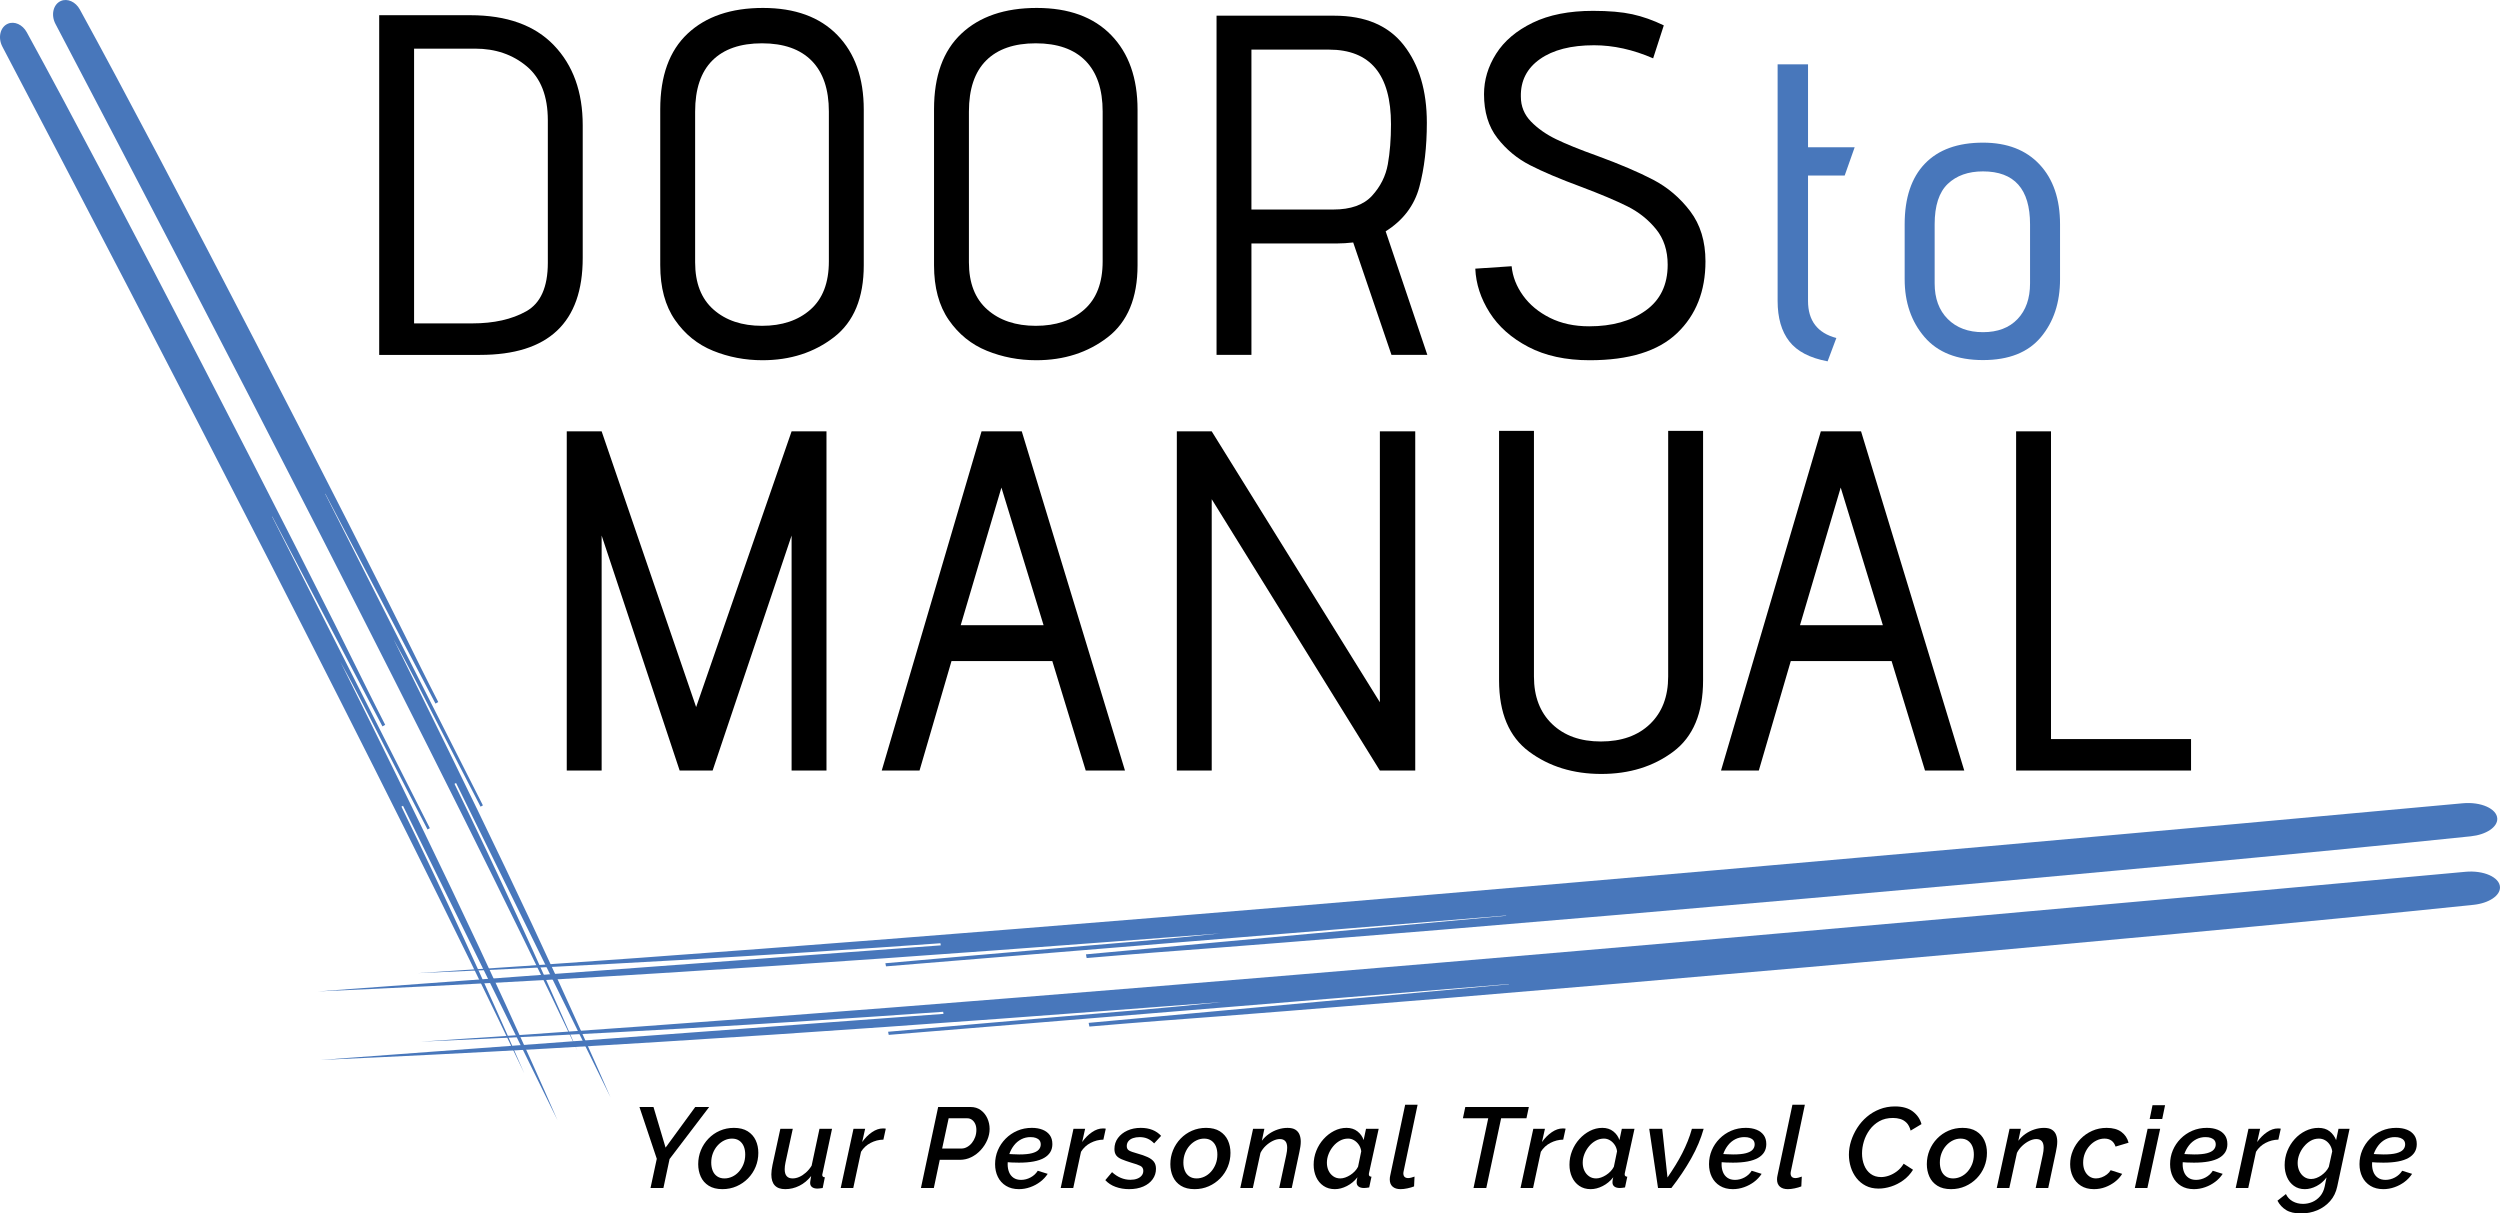 <?xml version="1.0" encoding="utf-8"?>
<!-- Generator: Adobe Illustrator 26.3.1, SVG Export Plug-In . SVG Version: 6.00 Build 0)  -->
<svg version="1.1" id="Layer_1" xmlns="http://www.w3.org/2000/svg" xmlns:xlink="http://www.w3.org/1999/xlink" x="0px" y="0px"
	 viewBox="0 0 460.119 223.333" style="enable-background:new 0 0 460.119 223.333;" xml:space="preserve">
<style type="text/css">
	.st0{fill:#4877BB;}
</style>
<g>
	<path class="st0" d="M459.617,150.662c-0.072-1.82-3.011-3.13-6.348-2.822c-102.596,9.451-276.195,24.806-376.369,31.264
		c32.089-1.369,64.159-3.211,96.187-5.5c0.02,0.129,0.04,0.258,0.059,0.387c-38.212,2.825-76.425,5.651-114.637,8.476
		c55.504-2.411,110.813-6.42,166.105-10.678c-10.269,1.104-20.587,1.928-30.895,2.802c-10.261,0.87-20.513,1.791-30.769,2.69
		c0.039,0.192,0.079,0.384,0.118,0.575c38.042-3.12,76.084-6.239,114.126-9.359c0.003,0.016,0.006,0.033,0.008,0.049
		c-25.78,2.366-51.559,4.733-77.339,7.099c0.044,0.227,0.089,0.455,0.133,0.682c4.235-0.347,8.465-0.724,12.706-1.037
		c55.251-4.082,183.015-15.215,242.028-21.368C457.585,153.625,459.679,152.224,459.617,150.662L459.617,150.662z"/>
	<path class="st0" d="M460.117,163.273c-0.072-1.82-3.011-3.13-6.348-2.822c-102.596,9.451-276.195,24.806-376.369,31.264
		c32.089-1.369,64.159-3.211,96.187-5.5c0.02,0.129,0.04,0.258,0.059,0.387c-38.212,2.825-76.425,5.651-114.637,8.476
		c55.504-2.411,110.813-6.42,166.105-10.678c-10.269,1.104-20.587,1.928-30.895,2.802c-10.261,0.87-20.513,1.791-30.769,2.69
		c0.039,0.192,0.079,0.384,0.118,0.575c38.042-3.12,76.084-6.239,114.126-9.359c0.003,0.016,0.006,0.033,0.008,0.049
		c-25.78,2.366-51.559,4.733-77.339,7.099c0.044,0.227,0.089,0.455,0.133,0.682c4.235-0.347,8.465-0.724,12.706-1.037
		c55.251-4.082,183.015-15.215,242.028-21.368C458.085,166.235,460.179,164.834,460.117,163.273L460.117,163.273z"/>
	<path class="st0" d="M1.443,4.367c-1.409,0.605-1.875,2.564-1,4.229c26.904,51.207,71.931,138.053,96.033,188.914
		C89.303,181,81.763,164.647,73.881,148.455c0.097-0.051,0.194-0.101,0.291-0.152c9.477,19.289,18.955,38.578,28.432,57.867
		c-12.442-28.545-26.097-56.489-39.943-84.346c2.817,5.076,5.423,10.266,8.068,15.434c2.632,5.145,5.302,10.269,7.956,15.403
		c0.143-0.08,0.285-0.161,0.428-0.241c-9.675-19.107-19.35-38.215-29.025-57.322c0.012-0.007,0.025-0.013,0.037-0.02
		c6.754,12.87,13.507,25.74,20.261,38.609c0.169-0.094,0.339-0.188,0.508-0.283c-1.077-2.127-2.176-4.243-3.228-6.383
		C53.964,99.13,20.958,35.162,4.922,5.931C4.147,4.517,2.653,3.848,1.443,4.367L1.443,4.367z"/>
	<path class="st0" d="M11.209,0.175c-1.409,0.605-1.875,2.564-1,4.229c26.904,51.207,71.931,138.053,96.033,188.914
		c-7.174-16.511-14.714-32.864-22.596-49.056c0.097-0.051,0.194-0.101,0.291-0.152c9.477,19.289,18.955,38.578,28.432,57.867
		c-12.442-28.545-26.097-56.489-39.943-84.346c2.817,5.076,5.423,10.266,8.068,15.434c2.632,5.145,5.302,10.269,7.956,15.403
		c0.143-0.08,0.285-0.161,0.428-0.241c-9.675-19.107-19.35-38.215-29.025-57.322c0.012-0.007,0.025-0.013,0.037-0.02
		c6.754,12.87,13.507,25.74,20.261,38.609c0.169-0.094,0.339-0.188,0.508-0.283c-1.077-2.127-2.176-4.243-3.228-6.383
		C63.731,94.938,30.724,30.97,14.689,1.739C13.913,0.325,12.419-0.344,11.209,0.175L11.209,0.175z"/>
	<g>
		<g>
			<path d="M69.79,2.799h16.767c6.718,0,11.847,1.844,15.385,5.53c3.537,3.687,5.306,8.592,5.306,14.716v24.437
				c0,11.892-6.303,17.837-18.907,17.837H69.79V2.799z M96.947,12.208c-2.586-2.17-5.753-3.255-9.498-3.255H76.211V59.52h10.703
				c3.982,0,7.298-0.743,9.944-2.23c2.644-1.485,3.969-4.459,3.969-8.918v-26.22C100.826,17.692,99.533,14.379,96.947,12.208z"/>
			<path d="M153.489,62.062c-3.656,2.825-8.042,4.237-13.155,4.237c-3.211,0-6.243-0.58-9.097-1.74
				c-2.854-1.159-5.188-3.046-7.001-5.663c-1.814-2.616-2.72-5.976-2.72-10.078V20.101c0-6.123,1.679-10.761,5.039-13.913
				c3.359-3.151,7.982-4.727,13.868-4.727c5.887,0,10.449,1.665,13.69,4.994c3.24,3.331,4.86,7.908,4.86,13.734v28.629
				C158.974,54.824,157.146,59.239,153.489,62.062z M149.387,11.182c-2.111-2.141-5.159-3.211-9.142-3.211
				c-3.984,0-7.032,1.057-9.142,3.166c-2.111,2.111-3.166,5.248-3.166,9.409v27.737c0,3.806,1.129,6.704,3.39,8.695
				c2.258,1.993,5.231,2.988,8.918,2.988c3.686,0,6.658-0.995,8.918-2.988c2.259-1.991,3.389-4.95,3.389-8.874V20.547
				C152.553,16.444,151.496,13.323,149.387,11.182z"/>
			<path d="M203.879,62.062c-3.656,2.825-8.042,4.237-13.155,4.237c-3.211,0-6.243-0.58-9.097-1.74
				c-2.854-1.159-5.188-3.046-7.001-5.663c-1.814-2.616-2.72-5.976-2.72-10.078V20.101c0-6.123,1.679-10.761,5.039-13.913
				c3.359-3.151,7.982-4.727,13.868-4.727c5.887,0,10.449,1.665,13.69,4.994c3.24,3.331,4.86,7.908,4.86,13.734v28.629
				C209.364,54.824,207.536,59.239,203.879,62.062z M199.777,11.182c-2.111-2.141-5.159-3.211-9.142-3.211
				c-3.984,0-7.032,1.057-9.142,3.166c-2.111,2.111-3.166,5.248-3.166,9.409v27.737c0,3.806,1.129,6.704,3.39,8.695
				c2.258,1.993,5.231,2.988,8.918,2.988c3.686,0,6.658-0.995,8.918-2.988c2.259-1.991,3.389-4.95,3.389-8.874V20.547
				C202.943,16.444,201.886,13.323,199.777,11.182z"/>
			<path d="M249.052,44.626c-1.07,0.12-2.022,0.179-2.854,0.179h-15.875v20.513h-6.421V2.888h21.672
				c5.708,0,9.974,1.814,12.798,5.441c2.824,3.627,4.236,8.383,4.236,14.269c0,4.459-0.461,8.399-1.382,11.817
				c-0.923,3.42-2.988,6.14-6.199,8.16l7.67,22.742h-6.6L249.052,44.626z M252.529,36.02c1.545-1.694,2.511-3.626,2.899-5.796
				c0.386-2.17,0.58-4.623,0.58-7.358c0-9.155-3.806-13.734-11.416-13.734h-14.27v29.431h15.072
				C248.605,38.562,250.983,37.715,252.529,36.02z"/>
			<path d="M280.311,54.393c1.218,1.694,2.868,3.062,4.949,4.102c2.08,1.041,4.489,1.561,7.224,1.561
				c4.221,0,7.684-0.966,10.39-2.898c2.705-1.932,4.058-4.741,4.058-8.428c0-2.616-0.713-4.801-2.14-6.555
				c-1.427-1.753-3.181-3.151-5.262-4.192c-2.082-1.04-4.936-2.244-8.562-3.612c-3.866-1.428-6.987-2.75-9.365-3.969
				c-2.379-1.218-4.385-2.883-6.02-4.994c-1.636-2.11-2.453-4.801-2.453-8.071c0-2.616,0.743-5.097,2.23-7.447
				c1.485-2.348,3.73-4.25,6.733-5.708c3.002-1.456,6.703-2.185,11.104-2.185c2.913,0,5.32,0.209,7.224,0.624
				c1.902,0.417,3.835,1.101,5.797,2.052l-1.962,6.064c-3.687-1.605-7.314-2.408-10.88-2.408c-4.222,0-7.537,0.847-9.944,2.542
				c-2.408,1.694-3.583,3.999-3.523,6.912c0,1.783,0.624,3.315,1.873,4.593c1.248,1.28,2.794,2.364,4.638,3.255
				c1.842,0.892,4.339,1.904,7.492,3.032c4.22,1.547,7.67,3.019,10.345,4.415c2.675,1.397,4.95,3.331,6.822,5.797
				c1.873,2.468,2.809,5.545,2.809,9.231c0,5.471-1.739,9.87-5.217,13.2c-3.479,3.33-8.845,4.994-16.098,4.994
				c-4.401,0-8.161-0.818-11.282-2.453c-3.121-1.635-5.5-3.746-7.135-6.332c-1.636-2.586-2.512-5.276-2.631-8.071l6.689-0.446
				C278.393,50.9,279.091,52.698,280.311,54.393z"/>
		</g>
	</g>
	<g>
		<g>
			<path d="M145.692,98.565l-14.537,43.255h-6.065l-14.359-43.255v43.255h-6.421V79.39h6.421l17.391,50.747l17.569-50.747h6.421
				v62.43h-6.421V98.565z"/>
			<path d="M193.673,121.664h-18.551l-5.886,20.156h-6.956l18.372-62.43h7.403l18.996,62.43h-7.224L193.673,121.664z
				 M176.817,115.065h15.251l-7.759-25.329L176.817,115.065z"/>
			<path d="M223.014,91.876v49.944h-6.421V79.39h6.421l30.948,49.855V79.39h6.51v62.43h-6.51L223.014,91.876z"/>
			<path d="M313.447,79.301v45.93c0,6.006-1.829,10.376-5.485,13.11c-3.656,2.736-8.071,4.103-13.244,4.103
				c-5.173,0-9.603-1.367-13.289-4.103c-3.687-2.734-5.53-7.104-5.53-13.11v-45.93h6.421v45.217c0,3.687,1.115,6.599,3.344,8.74
				s5.217,3.211,8.963,3.211c3.804,0,6.823-1.07,9.053-3.211s3.344-5.053,3.344-8.74V79.301H313.447z"/>
			<path d="M348.141,121.664H329.59l-5.886,20.156h-6.956l18.372-62.43h7.403l18.996,62.43h-7.224L348.141,121.664z
				 M331.285,115.065h15.251l-7.759-25.329L331.285,115.065z"/>
			<path d="M371.06,79.39h6.421v56.633h25.775v5.797H371.06V79.39z"/>
		</g>
	</g>
	<g>
		<path class="st0" d="M329.313,62.823c-1.432-1.84-2.147-4.318-2.147-7.436V11.841h5.597v15.257h8.586l-1.841,5.213h-6.746v23.076
			c0,3.629,1.737,5.903,5.213,6.823l-1.609,4.294C333.095,65.89,330.744,64.662,329.313,62.823z"/>
		<path class="st0" d="M375.618,62.056c-2.351,2.812-5.903,4.216-10.656,4.216c-4.753,0-8.345-1.418-10.772-4.255
			c-2.428-2.837-3.641-6.375-3.641-10.618V41.28c0-4.855,1.239-8.573,3.718-11.154c2.479-2.58,6.043-3.872,10.695-3.872
			c4.446,0,7.921,1.342,10.426,4.025c2.503,2.683,3.757,6.351,3.757,11.001V51.4C379.145,55.693,377.969,59.246,375.618,62.056z
			 M364.962,31.544c-2.71,0-4.869,0.767-6.479,2.3c-1.609,1.533-2.415,4.013-2.415,7.436v10.886c0,2.76,0.805,4.945,2.415,6.555
			c1.61,1.61,3.769,2.415,6.479,2.415c2.708,0,4.83-0.805,6.363-2.415c1.533-1.61,2.3-3.795,2.3-6.555V41.28
			C373.625,34.79,370.737,31.544,364.962,31.544z"/>
	</g>
	<g>
		<path d="M120.88,213.274l-3.191-9.534h2.583l2.226,7.477l5.46-7.477h2.562l-7.287,9.576l-1.134,5.334h-2.373L120.88,213.274z"/>
		<path d="M132.955,218.86c-1.008,0-1.845-0.208-2.509-0.624c-0.665-0.416-1.155-0.975-1.471-1.675
			c-0.314-0.7-0.472-1.467-0.472-2.3c0-0.901,0.164-1.754,0.493-2.559s0.794-1.519,1.396-2.144c0.602-0.624,1.302-1.109,2.1-1.456
			s1.659-0.521,2.583-0.521c1.022,0,1.865,0.209,2.531,0.625c0.664,0.416,1.158,0.971,1.48,1.664
			c0.321,0.694,0.482,1.464,0.482,2.31c0,0.901-0.164,1.755-0.493,2.56c-0.329,0.804-0.795,1.516-1.396,2.133
			c-0.603,0.617-1.306,1.103-2.11,1.456C134.764,218.683,133.893,218.86,132.955,218.86z M133.333,216.886
			c0.49,0,0.967-0.107,1.429-0.321s0.871-0.521,1.229-0.921c0.356-0.4,0.641-0.866,0.851-1.397s0.314-1.115,0.314-1.75
			c0-0.579-0.091-1.087-0.272-1.521c-0.183-0.435-0.455-0.779-0.819-1.035c-0.364-0.255-0.812-0.383-1.344-0.383
			c-0.49,0-0.963,0.11-1.418,0.331s-0.864,0.531-1.229,0.932s-0.65,0.87-0.86,1.408s-0.315,1.118-0.315,1.738
			c0,0.566,0.091,1.07,0.273,1.512c0.182,0.441,0.458,0.787,0.829,1.035C132.371,216.762,132.815,216.886,133.333,216.886z"/>
		<path d="M144.526,218.86c-1.709,0-2.562-0.903-2.562-2.71c0-0.25,0.018-0.518,0.053-0.802c0.034-0.285,0.087-0.594,0.157-0.928
			l1.449-6.67h2.289l-1.344,6.201c-0.099,0.472-0.147,0.888-0.147,1.249c0,1.123,0.483,1.686,1.449,1.686
			c0.405,0,0.815-0.09,1.229-0.27s0.818-0.445,1.218-0.798c0.399-0.352,0.753-0.776,1.061-1.273l1.449-6.795h2.31l-1.743,8.177
			c-0.014,0.069-0.027,0.128-0.042,0.177c-0.014,0.048-0.021,0.094-0.021,0.135c0,0.278,0.161,0.424,0.482,0.438l-0.398,1.974
			c-0.21,0.028-0.393,0.053-0.546,0.073c-0.154,0.021-0.294,0.032-0.42,0.032c-0.42,0-0.749-0.091-0.987-0.271
			s-0.357-0.438-0.357-0.771c0-0.069,0.008-0.156,0.021-0.26c0.014-0.104,0.035-0.236,0.062-0.396
			c0.028-0.159,0.063-0.364,0.105-0.614c-0.63,0.792-1.358,1.394-2.184,1.803C146.283,218.655,145.422,218.86,144.526,218.86z"/>
		<path d="M157.083,207.751h2.143l-0.546,2.438c0.531-0.75,1.134-1.354,1.806-1.812c0.672-0.459,1.337-0.688,1.995-0.688
			c0.14,0,0.252,0.004,0.336,0.011s0.154,0.018,0.21,0.031l-0.441,2.016c-0.826,0.014-1.609,0.214-2.352,0.601
			s-1.33,0.932-1.764,1.635l-1.429,6.669h-2.31L157.083,207.751z"/>
		<path d="M172.666,203.74h5.964c0.728,0,1.354,0.192,1.879,0.578c0.525,0.385,0.928,0.885,1.208,1.501
			c0.279,0.616,0.42,1.268,0.42,1.953c0,0.687-0.144,1.365-0.431,2.037s-0.683,1.284-1.187,1.837
			c-0.504,0.554-1.085,0.994-1.743,1.323s-1.364,0.494-2.121,0.494h-3.695l-1.092,5.187h-2.373L172.666,203.74z M176.97,211.384
			c0.35,0,0.693-0.095,1.029-0.284c0.336-0.188,0.63-0.44,0.882-0.756c0.252-0.314,0.451-0.675,0.599-1.081
			c0.146-0.406,0.221-0.84,0.221-1.303c0-0.434-0.074-0.808-0.221-1.123c-0.147-0.315-0.347-0.563-0.599-0.745
			c-0.252-0.183-0.539-0.273-0.861-0.273h-3.423l-1.197,5.565H176.97z"/>
		<path d="M187.533,218.86c-0.924,0-1.715-0.201-2.373-0.604s-1.158-0.95-1.501-1.644c-0.344-0.693-0.515-1.478-0.515-2.352
			c0-0.901,0.168-1.751,0.504-2.548c0.336-0.798,0.812-1.509,1.428-2.133s1.334-1.113,2.153-1.467
			c0.818-0.354,1.711-0.531,2.677-0.531c0.757,0,1.418,0.115,1.984,0.344c0.567,0.229,1.009,0.562,1.323,0.998
			c0.315,0.437,0.473,0.987,0.473,1.653c0,1.108-0.508,1.955-1.522,2.537c-1.016,0.582-2.559,0.873-4.631,0.873
			c-0.392,0-0.833-0.011-1.322-0.031c-0.49-0.021-1.043-0.06-1.659-0.115l0.314-1.491c0.561,0.028,1.058,0.056,1.491,0.084
			s0.84,0.042,1.218,0.042c0.994,0,1.778-0.075,2.353-0.227s0.987-0.367,1.239-0.648c0.252-0.282,0.378-0.602,0.378-0.958
			c0-0.315-0.077-0.569-0.231-0.762s-0.371-0.34-0.65-0.443c-0.28-0.103-0.616-0.154-1.009-0.154c-0.616,0-1.183,0.135-1.701,0.404
			c-0.518,0.27-0.962,0.643-1.333,1.119s-0.658,1.012-0.861,1.606c-0.203,0.594-0.304,1.223-0.304,1.886
			c0,0.524,0.087,1.005,0.262,1.44c0.175,0.435,0.448,0.78,0.819,1.036s0.836,0.383,1.396,0.383c0.602,0,1.183-0.15,1.743-0.451
			c0.56-0.301,1.001-0.711,1.323-1.229l1.826,0.567c-0.35,0.546-0.805,1.032-1.364,1.459c-0.561,0.428-1.18,0.76-1.858,0.997
			C188.923,218.741,188.233,218.86,187.533,218.86z"/>
		<path d="M197.571,207.751h2.143l-0.546,2.438c0.531-0.75,1.134-1.354,1.806-1.812c0.672-0.459,1.337-0.688,1.995-0.688
			c0.14,0,0.252,0.004,0.336,0.011s0.154,0.018,0.21,0.031l-0.441,2.016c-0.826,0.014-1.609,0.214-2.352,0.601
			s-1.33,0.932-1.764,1.635l-1.429,6.669h-2.31L197.571,207.751z"/>
		<path d="M207.799,218.86c-0.882,0-1.708-0.14-2.478-0.42c-0.771-0.28-1.4-0.693-1.891-1.239l1.239-1.47
			c0.504,0.462,1.04,0.812,1.606,1.05c0.567,0.238,1.158,0.357,1.774,0.357c0.476,0,0.893-0.069,1.25-0.206
			c0.356-0.138,0.633-0.33,0.829-0.577s0.294-0.536,0.294-0.865c0-0.431-0.182-0.735-0.546-0.916s-0.917-0.375-1.659-0.583
			c-0.714-0.222-1.302-0.43-1.764-0.624s-0.802-0.437-1.019-0.728c-0.217-0.292-0.325-0.68-0.325-1.165
			c0-0.764,0.213-1.436,0.641-2.019c0.427-0.582,1.004-1.04,1.732-1.373c0.728-0.333,1.547-0.5,2.457-0.5
			c0.825,0,1.55,0.126,2.173,0.378c0.623,0.253,1.151,0.616,1.586,1.093l-1.281,1.386c-0.392-0.406-0.802-0.7-1.229-0.882
			s-0.906-0.273-1.438-0.273c-0.462,0-0.871,0.062-1.229,0.187c-0.356,0.124-0.637,0.311-0.84,0.559
			c-0.203,0.249-0.305,0.552-0.305,0.911c0,0.373,0.14,0.642,0.42,0.808c0.28,0.165,0.777,0.345,1.491,0.538
			c0.756,0.208,1.393,0.43,1.911,0.665c0.518,0.236,0.906,0.521,1.165,0.854s0.389,0.771,0.389,1.311
			c0,0.708-0.203,1.346-0.608,1.914c-0.406,0.569-0.98,1.017-1.723,1.342C209.681,218.697,208.806,218.86,207.799,218.86z"/>
		<path d="M219.852,218.86c-1.008,0-1.845-0.208-2.509-0.624c-0.665-0.416-1.155-0.975-1.471-1.675
			c-0.314-0.7-0.472-1.467-0.472-2.3c0-0.901,0.164-1.754,0.493-2.559s0.794-1.519,1.396-2.144c0.602-0.624,1.302-1.109,2.1-1.456
			s1.659-0.521,2.583-0.521c1.022,0,1.865,0.209,2.531,0.625c0.664,0.416,1.158,0.971,1.48,1.664
			c0.321,0.694,0.482,1.464,0.482,2.31c0,0.901-0.164,1.755-0.493,2.56c-0.329,0.804-0.795,1.516-1.396,2.133
			c-0.603,0.617-1.306,1.103-2.11,1.456C221.662,218.683,220.791,218.86,219.852,218.86z M220.23,216.886
			c0.49,0,0.967-0.107,1.429-0.321s0.871-0.521,1.229-0.921c0.356-0.4,0.641-0.866,0.851-1.397s0.314-1.115,0.314-1.75
			c0-0.579-0.091-1.087-0.272-1.521c-0.183-0.435-0.455-0.779-0.819-1.035c-0.364-0.255-0.812-0.383-1.344-0.383
			c-0.49,0-0.963,0.11-1.418,0.331s-0.864,0.531-1.229,0.932s-0.65,0.87-0.86,1.408s-0.315,1.118-0.315,1.738
			c0,0.566,0.091,1.07,0.273,1.512c0.182,0.441,0.458,0.787,0.829,1.035C219.268,216.762,219.713,216.886,220.23,216.886z"/>
		<path d="M230.625,207.751h2.079l-0.462,2.204c0.364-0.485,0.798-0.905,1.303-1.259c0.504-0.354,1.05-0.627,1.638-0.821
			s1.183-0.292,1.785-0.292c0.615,0,1.099,0.111,1.448,0.333c0.351,0.223,0.603,0.524,0.757,0.905c0.153,0.382,0.23,0.814,0.23,1.3
			c0,0.292-0.024,0.597-0.073,0.915c-0.05,0.319-0.108,0.646-0.179,0.979l-1.407,6.636h-2.31l1.302-6.082
			c0.056-0.263,0.098-0.502,0.126-0.716c0.028-0.215,0.042-0.419,0.042-0.613c0-0.553-0.115-0.958-0.347-1.214
			c-0.23-0.256-0.563-0.384-0.997-0.384c-0.406,0-0.837,0.11-1.292,0.33c-0.455,0.221-0.885,0.52-1.291,0.898
			s-0.735,0.815-0.987,1.311l-1.407,6.47h-2.31L230.625,207.751z"/>
		<path d="M245.681,218.86c-0.812,0-1.512-0.201-2.1-0.604s-1.036-0.943-1.344-1.623c-0.309-0.68-0.462-1.436-0.462-2.268
			c0-0.888,0.16-1.737,0.482-2.549s0.767-1.532,1.334-2.164c0.566-0.631,1.214-1.134,1.942-1.508
			c0.728-0.375,1.491-0.562,2.289-0.562s1.47,0.216,2.016,0.646s0.924,0.964,1.134,1.602l0.441-2.079h2.331l-1.764,8.078
			c-0.015,0.069-0.025,0.128-0.032,0.176s-0.01,0.093-0.01,0.134c0,0.274,0.16,0.419,0.482,0.433l-0.42,1.974
			c-0.196,0.028-0.371,0.053-0.525,0.074c-0.153,0.021-0.294,0.031-0.42,0.031c-0.434,0-0.77-0.089-1.008-0.267
			s-0.356-0.431-0.356-0.76c0-0.066,0.003-0.146,0.01-0.237s0.021-0.197,0.042-0.316c0.021-0.118,0.053-0.25,0.095-0.395
			c-0.546,0.693-1.193,1.231-1.942,1.612S246.41,218.86,245.681,218.86z M246.69,216.886c0.279,0,0.577-0.055,0.892-0.165
			c0.315-0.11,0.623-0.262,0.925-0.454c0.301-0.192,0.577-0.42,0.829-0.681c0.252-0.262,0.455-0.544,0.609-0.846l0.588-2.851
			c-0.057-0.44-0.203-0.836-0.441-1.188c-0.238-0.351-0.528-0.629-0.871-0.836c-0.344-0.206-0.711-0.31-1.103-0.31
			c-0.532,0-1.033,0.128-1.502,0.383c-0.469,0.256-0.882,0.597-1.238,1.025c-0.357,0.428-0.641,0.904-0.851,1.428
			c-0.21,0.524-0.315,1.057-0.315,1.595c0,0.552,0.102,1.042,0.305,1.47c0.202,0.428,0.489,0.772,0.861,1.035
			C245.748,216.756,246.185,216.886,246.69,216.886z"/>
		<path d="M257.777,218.86c-0.63,0-1.12-0.154-1.47-0.463c-0.35-0.31-0.524-0.751-0.524-1.327c0-0.112,0.007-0.231,0.021-0.357
			s0.035-0.246,0.063-0.358l2.751-13.034h2.289l-2.562,12.197c-0.014,0.07-0.028,0.141-0.042,0.211
			c-0.014,0.069-0.021,0.14-0.021,0.21c0,0.59,0.301,0.885,0.902,0.885c0.154,0,0.34-0.027,0.557-0.084
			c0.217-0.056,0.416-0.118,0.599-0.188l-0.084,1.806c-0.351,0.14-0.76,0.259-1.229,0.357
			C258.557,218.811,258.141,218.86,257.777,218.86z"/>
		<path d="M273.906,205.819h-4.662l0.44-2.079h11.697l-0.44,2.079h-4.662l-2.73,12.831h-2.352L273.906,205.819z"/>
		<path d="M282.2,207.751h2.143l-0.546,2.438c0.531-0.75,1.134-1.354,1.806-1.812c0.672-0.459,1.337-0.688,1.995-0.688
			c0.14,0,0.252,0.004,0.336,0.011s0.154,0.018,0.21,0.031l-0.441,2.016c-0.826,0.014-1.609,0.214-2.352,0.601
			s-1.33,0.932-1.764,1.635l-1.429,6.669h-2.31L282.2,207.751z"/>
		<path d="M292.763,218.86c-0.812,0-1.512-0.201-2.1-0.604s-1.036-0.943-1.344-1.623c-0.309-0.68-0.462-1.436-0.462-2.268
			c0-0.888,0.16-1.737,0.482-2.549s0.767-1.532,1.334-2.164c0.566-0.631,1.214-1.134,1.942-1.508
			c0.728-0.375,1.491-0.562,2.289-0.562s1.47,0.216,2.016,0.646s0.924,0.964,1.134,1.602l0.441-2.079h2.331l-1.764,8.078
			c-0.015,0.069-0.025,0.128-0.032,0.176s-0.01,0.093-0.01,0.134c0,0.274,0.16,0.419,0.482,0.433l-0.42,1.974
			c-0.196,0.028-0.371,0.053-0.525,0.074c-0.153,0.021-0.294,0.031-0.42,0.031c-0.434,0-0.77-0.089-1.008-0.267
			s-0.356-0.431-0.356-0.76c0-0.066,0.003-0.146,0.01-0.237s0.021-0.197,0.042-0.316c0.021-0.118,0.053-0.25,0.095-0.395
			c-0.546,0.693-1.193,1.231-1.942,1.612S293.492,218.86,292.763,218.86z M293.772,216.886c0.279,0,0.577-0.055,0.892-0.165
			c0.315-0.11,0.623-0.262,0.925-0.454c0.301-0.192,0.577-0.42,0.829-0.681c0.252-0.262,0.455-0.544,0.609-0.846l0.588-2.851
			c-0.057-0.44-0.203-0.836-0.441-1.188c-0.238-0.351-0.528-0.629-0.871-0.836c-0.344-0.206-0.711-0.31-1.103-0.31
			c-0.532,0-1.033,0.128-1.502,0.383c-0.469,0.256-0.882,0.597-1.238,1.025c-0.357,0.428-0.641,0.904-0.851,1.428
			c-0.21,0.524-0.315,1.057-0.315,1.595c0,0.552,0.102,1.042,0.305,1.47c0.202,0.428,0.489,0.772,0.861,1.035
			C292.83,216.756,293.267,216.886,293.772,216.886z"/>
		<path d="M303.537,207.751h2.394l0.966,8.962c0.532-0.778,1.025-1.536,1.48-2.272s0.868-1.469,1.239-2.198s0.707-1.469,1.008-2.219
			c0.301-0.751,0.557-1.508,0.767-2.272h2.163c-0.504,1.807-1.268,3.62-2.289,5.439c-1.021,1.82-2.24,3.641-3.654,5.46h-2.456
			L303.537,207.751z"/>
		<path d="M318.929,218.86c-0.924,0-1.715-0.201-2.373-0.604s-1.158-0.95-1.501-1.644c-0.344-0.693-0.515-1.478-0.515-2.352
			c0-0.901,0.168-1.751,0.504-2.548c0.336-0.798,0.812-1.509,1.428-2.133s1.334-1.113,2.153-1.467
			c0.818-0.354,1.711-0.531,2.677-0.531c0.757,0,1.418,0.115,1.984,0.344c0.567,0.229,1.009,0.562,1.323,0.998
			c0.315,0.437,0.473,0.987,0.473,1.653c0,1.108-0.508,1.955-1.522,2.537c-1.016,0.582-2.559,0.873-4.631,0.873
			c-0.392,0-0.833-0.011-1.322-0.031c-0.49-0.021-1.043-0.06-1.659-0.115l0.314-1.491c0.561,0.028,1.058,0.056,1.491,0.084
			s0.84,0.042,1.218,0.042c0.994,0,1.778-0.075,2.353-0.227s0.987-0.367,1.239-0.648c0.252-0.282,0.378-0.602,0.378-0.958
			c0-0.315-0.077-0.569-0.231-0.762s-0.371-0.34-0.65-0.443c-0.28-0.103-0.616-0.154-1.009-0.154c-0.616,0-1.183,0.135-1.701,0.404
			c-0.518,0.27-0.962,0.643-1.333,1.119s-0.658,1.012-0.861,1.606c-0.203,0.594-0.304,1.223-0.304,1.886
			c0,0.524,0.087,1.005,0.262,1.44c0.175,0.435,0.448,0.78,0.819,1.036s0.836,0.383,1.396,0.383c0.602,0,1.183-0.15,1.743-0.451
			c0.56-0.301,1.001-0.711,1.323-1.229l1.826,0.567c-0.35,0.546-0.805,1.032-1.364,1.459c-0.561,0.428-1.18,0.76-1.858,0.997
			C320.319,218.741,319.63,218.86,318.929,218.86z"/>
		<path d="M329.051,218.86c-0.63,0-1.12-0.154-1.47-0.463c-0.35-0.31-0.524-0.751-0.524-1.327c0-0.112,0.007-0.231,0.021-0.357
			s0.035-0.246,0.063-0.358l2.751-13.034h2.289l-2.562,12.197c-0.014,0.07-0.028,0.141-0.042,0.211
			c-0.014,0.069-0.021,0.14-0.021,0.21c0,0.59,0.301,0.885,0.902,0.885c0.154,0,0.34-0.027,0.557-0.084
			c0.217-0.056,0.416-0.118,0.599-0.188l-0.084,1.806c-0.351,0.14-0.76,0.259-1.229,0.357
			C329.831,218.811,329.415,218.86,329.051,218.86z"/>
		<path d="M345.747,218.756c-0.896,0-1.684-0.176-2.362-0.525c-0.68-0.35-1.25-0.822-1.712-1.418
			c-0.462-0.595-0.809-1.263-1.04-2.005c-0.23-0.742-0.346-1.505-0.346-2.289c0-0.84,0.133-1.68,0.398-2.521
			c0.266-0.84,0.644-1.645,1.134-2.415c0.49-0.77,1.082-1.448,1.775-2.036c0.692-0.589,1.477-1.054,2.352-1.397
			c0.875-0.343,1.816-0.514,2.824-0.514c1.372,0,2.464,0.308,3.276,0.924c0.812,0.616,1.344,1.393,1.596,2.331l-1.995,1.196
			c-0.168-0.63-0.42-1.112-0.756-1.448s-0.718-0.567-1.145-0.693s-0.879-0.188-1.354-0.188c-0.966,0-1.803,0.199-2.51,0.598
			c-0.707,0.399-1.298,0.925-1.774,1.575c-0.476,0.651-0.829,1.358-1.061,2.121c-0.23,0.764-0.346,1.509-0.346,2.236
			c0,0.784,0.133,1.509,0.398,2.174s0.662,1.193,1.187,1.586c0.525,0.392,1.166,0.588,1.922,0.588c0.462,0,0.944-0.088,1.449-0.263
			c0.504-0.175,0.993-0.441,1.47-0.798c0.476-0.357,0.889-0.822,1.239-1.396l1.722,1.112c-0.477,0.771-1.071,1.415-1.785,1.933
			s-1.467,0.902-2.258,1.154S346.488,218.756,345.747,218.756z"/>
		<path d="M359.081,218.86c-1.008,0-1.845-0.208-2.509-0.624c-0.665-0.416-1.155-0.975-1.471-1.675
			c-0.314-0.7-0.472-1.467-0.472-2.3c0-0.901,0.164-1.754,0.493-2.559s0.794-1.519,1.396-2.144c0.602-0.624,1.302-1.109,2.1-1.456
			s1.659-0.521,2.583-0.521c1.022,0,1.865,0.209,2.531,0.625c0.664,0.416,1.158,0.971,1.48,1.664
			c0.321,0.694,0.482,1.464,0.482,2.31c0,0.901-0.164,1.755-0.493,2.56c-0.329,0.804-0.795,1.516-1.396,2.133
			c-0.603,0.617-1.306,1.103-2.11,1.456C360.89,218.683,360.019,218.86,359.081,218.86z M359.459,216.886
			c0.49,0,0.967-0.107,1.429-0.321s0.871-0.521,1.229-0.921c0.356-0.4,0.641-0.866,0.851-1.397s0.314-1.115,0.314-1.75
			c0-0.579-0.091-1.087-0.272-1.521c-0.183-0.435-0.455-0.779-0.819-1.035c-0.364-0.255-0.812-0.383-1.344-0.383
			c-0.49,0-0.963,0.11-1.418,0.331s-0.864,0.531-1.229,0.932s-0.65,0.87-0.86,1.408s-0.315,1.118-0.315,1.738
			c0,0.566,0.091,1.07,0.273,1.512c0.182,0.441,0.458,0.787,0.829,1.035C358.497,216.762,358.941,216.886,359.459,216.886z"/>
		<path d="M369.853,207.751h2.079l-0.462,2.204c0.364-0.485,0.798-0.905,1.303-1.259c0.504-0.354,1.05-0.627,1.638-0.821
			s1.183-0.292,1.785-0.292c0.615,0,1.099,0.111,1.448,0.333c0.351,0.223,0.603,0.524,0.757,0.905c0.153,0.382,0.23,0.814,0.23,1.3
			c0,0.292-0.024,0.597-0.073,0.915c-0.05,0.319-0.108,0.646-0.179,0.979l-1.407,6.636h-2.31l1.302-6.082
			c0.056-0.263,0.098-0.502,0.126-0.716c0.028-0.215,0.042-0.419,0.042-0.613c0-0.553-0.115-0.958-0.347-1.214
			c-0.23-0.256-0.563-0.384-0.997-0.384c-0.406,0-0.837,0.11-1.292,0.33c-0.455,0.221-0.885,0.52-1.291,0.898
			s-0.735,0.815-0.987,1.311l-1.407,6.47h-2.31L369.853,207.751z"/>
		<path d="M385.394,218.86c-0.952,0-1.754-0.208-2.404-0.624c-0.651-0.416-1.145-0.971-1.48-1.665
			c-0.336-0.693-0.504-1.463-0.504-2.31c0-0.873,0.168-1.709,0.504-2.507c0.336-0.797,0.805-1.508,1.406-2.132
			c0.603-0.624,1.312-1.12,2.132-1.488c0.819-0.367,1.712-0.552,2.678-0.552c1.134,0,2.037,0.249,2.709,0.746
			s1.113,1.158,1.323,1.984l-2.395,0.714c-0.154-0.476-0.402-0.84-0.745-1.092c-0.344-0.252-0.774-0.378-1.292-0.378
			c-0.504,0-0.99,0.113-1.459,0.342c-0.47,0.228-0.89,0.545-1.26,0.952c-0.372,0.407-0.666,0.876-0.883,1.407
			c-0.217,0.532-0.325,1.108-0.325,1.729c0,0.565,0.098,1.062,0.294,1.49s0.473,0.77,0.829,1.025
			c0.357,0.255,0.767,0.383,1.229,0.383c0.351,0,0.704-0.066,1.061-0.2c0.357-0.133,0.683-0.314,0.977-0.546
			c0.294-0.23,0.519-0.486,0.672-0.767l2.121,0.673c-0.336,0.546-0.773,1.028-1.312,1.448s-1.138,0.753-1.795,0.998
			C386.815,218.737,386.122,218.86,385.394,218.86z"/>
		<path d="M395.263,207.751h2.311l-2.353,10.899h-2.31L395.263,207.751z M396.167,203.404h2.311l-0.525,2.541h-2.31L396.167,203.404
			z"/>
		<path d="M403.789,218.86c-0.924,0-1.715-0.201-2.373-0.604s-1.158-0.95-1.501-1.644c-0.344-0.693-0.515-1.478-0.515-2.352
			c0-0.901,0.168-1.751,0.504-2.548c0.336-0.798,0.812-1.509,1.428-2.133s1.334-1.113,2.153-1.467
			c0.818-0.354,1.711-0.531,2.677-0.531c0.757,0,1.418,0.115,1.984,0.344c0.567,0.229,1.009,0.562,1.323,0.998
			c0.315,0.437,0.473,0.987,0.473,1.653c0,1.108-0.508,1.955-1.522,2.537c-1.016,0.582-2.559,0.873-4.631,0.873
			c-0.392,0-0.833-0.011-1.322-0.031c-0.49-0.021-1.043-0.06-1.659-0.115l0.314-1.491c0.561,0.028,1.058,0.056,1.491,0.084
			s0.84,0.042,1.218,0.042c0.994,0,1.778-0.075,2.353-0.227s0.987-0.367,1.239-0.648c0.252-0.282,0.378-0.602,0.378-0.958
			c0-0.315-0.077-0.569-0.231-0.762s-0.371-0.34-0.65-0.443c-0.28-0.103-0.616-0.154-1.009-0.154c-0.616,0-1.183,0.135-1.701,0.404
			c-0.518,0.27-0.962,0.643-1.333,1.119s-0.658,1.012-0.861,1.606c-0.203,0.594-0.304,1.223-0.304,1.886
			c0,0.524,0.087,1.005,0.262,1.44c0.175,0.435,0.448,0.78,0.819,1.036s0.836,0.383,1.396,0.383c0.602,0,1.183-0.15,1.743-0.451
			c0.56-0.301,1.001-0.711,1.323-1.229l1.826,0.567c-0.35,0.546-0.805,1.032-1.364,1.459c-0.561,0.428-1.18,0.76-1.858,0.997
			C405.178,218.741,404.489,218.86,403.789,218.86z"/>
		<path d="M413.827,207.751h2.143l-0.546,2.438c0.531-0.75,1.134-1.354,1.806-1.812c0.672-0.459,1.337-0.688,1.995-0.688
			c0.14,0,0.252,0.004,0.336,0.011s0.154,0.018,0.21,0.031l-0.441,2.016c-0.826,0.014-1.609,0.214-2.352,0.601
			s-1.33,0.932-1.764,1.635l-1.429,6.669h-2.31L413.827,207.751z"/>
		<path d="M423.509,223.333c-1.162,0-2.082-0.21-2.762-0.63c-0.679-0.42-1.207-0.994-1.585-1.722l1.554-1.218
			c0.28,0.588,0.7,1.035,1.26,1.344c0.561,0.308,1.19,0.462,1.891,0.462c0.588,0,1.154-0.114,1.701-0.343
			c0.546-0.229,1.025-0.582,1.438-1.06c0.412-0.479,0.696-1.078,0.85-1.799l0.337-1.669c-0.49,0.678-1.1,1.207-1.827,1.589
			c-0.729,0.381-1.449,0.572-2.163,0.572c-0.784,0-1.456-0.203-2.017-0.609c-0.56-0.405-0.983-0.944-1.271-1.616
			c-0.287-0.673-0.43-1.407-0.43-2.205c0-0.91,0.164-1.774,0.493-2.594s0.78-1.547,1.354-2.184c0.574-0.638,1.239-1.142,1.995-1.513
			c0.756-0.37,1.547-0.557,2.373-0.557c0.84,0,1.525,0.209,2.058,0.626c0.532,0.418,0.931,0.96,1.197,1.627l0.44-2.085h2.037
			l-2.268,10.617c-0.225,1.058-0.661,1.954-1.312,2.691s-1.438,1.3-2.362,1.689S424.572,223.333,423.509,223.333z M425.357,216.991
			c0.321,0,0.644-0.061,0.966-0.183c0.321-0.121,0.63-0.286,0.924-0.493s0.56-0.443,0.798-0.708s0.427-0.548,0.567-0.848l0.63-2.858
			c-0.07-0.47-0.225-0.882-0.462-1.234c-0.238-0.353-0.529-0.626-0.872-0.819s-0.718-0.29-1.123-0.29
			c-0.546,0-1.05,0.133-1.513,0.398c-0.462,0.267-0.875,0.62-1.238,1.061c-0.364,0.441-0.648,0.924-0.851,1.449
			c-0.203,0.525-0.305,1.054-0.305,1.586c0,0.546,0.105,1.039,0.315,1.48c0.21,0.44,0.5,0.794,0.871,1.061
			C424.436,216.858,424.867,216.991,425.357,216.991z"/>
		<path d="M438.649,218.86c-0.924,0-1.715-0.201-2.373-0.604s-1.158-0.95-1.501-1.644c-0.344-0.693-0.515-1.478-0.515-2.352
			c0-0.901,0.168-1.751,0.504-2.548c0.336-0.798,0.812-1.509,1.428-2.133s1.334-1.113,2.153-1.467
			c0.818-0.354,1.711-0.531,2.677-0.531c0.757,0,1.418,0.115,1.984,0.344c0.567,0.229,1.009,0.562,1.323,0.998
			c0.315,0.437,0.473,0.987,0.473,1.653c0,1.108-0.508,1.955-1.522,2.537c-1.016,0.582-2.559,0.873-4.631,0.873
			c-0.392,0-0.833-0.011-1.322-0.031c-0.49-0.021-1.043-0.06-1.659-0.115l0.314-1.491c0.561,0.028,1.058,0.056,1.491,0.084
			s0.84,0.042,1.218,0.042c0.994,0,1.778-0.075,2.353-0.227s0.987-0.367,1.239-0.648c0.252-0.282,0.378-0.602,0.378-0.958
			c0-0.315-0.077-0.569-0.231-0.762s-0.371-0.34-0.65-0.443c-0.28-0.103-0.616-0.154-1.009-0.154c-0.616,0-1.183,0.135-1.701,0.404
			c-0.518,0.27-0.962,0.643-1.333,1.119s-0.658,1.012-0.861,1.606c-0.203,0.594-0.304,1.223-0.304,1.886
			c0,0.524,0.087,1.005,0.262,1.44c0.175,0.435,0.448,0.78,0.819,1.036s0.836,0.383,1.396,0.383c0.602,0,1.183-0.15,1.743-0.451
			c0.56-0.301,1.001-0.711,1.323-1.229l1.826,0.567c-0.35,0.546-0.805,1.032-1.364,1.459c-0.561,0.428-1.18,0.76-1.858,0.997
			C440.039,218.741,439.349,218.86,438.649,218.86z"/>
	</g>
</g>
</svg>
